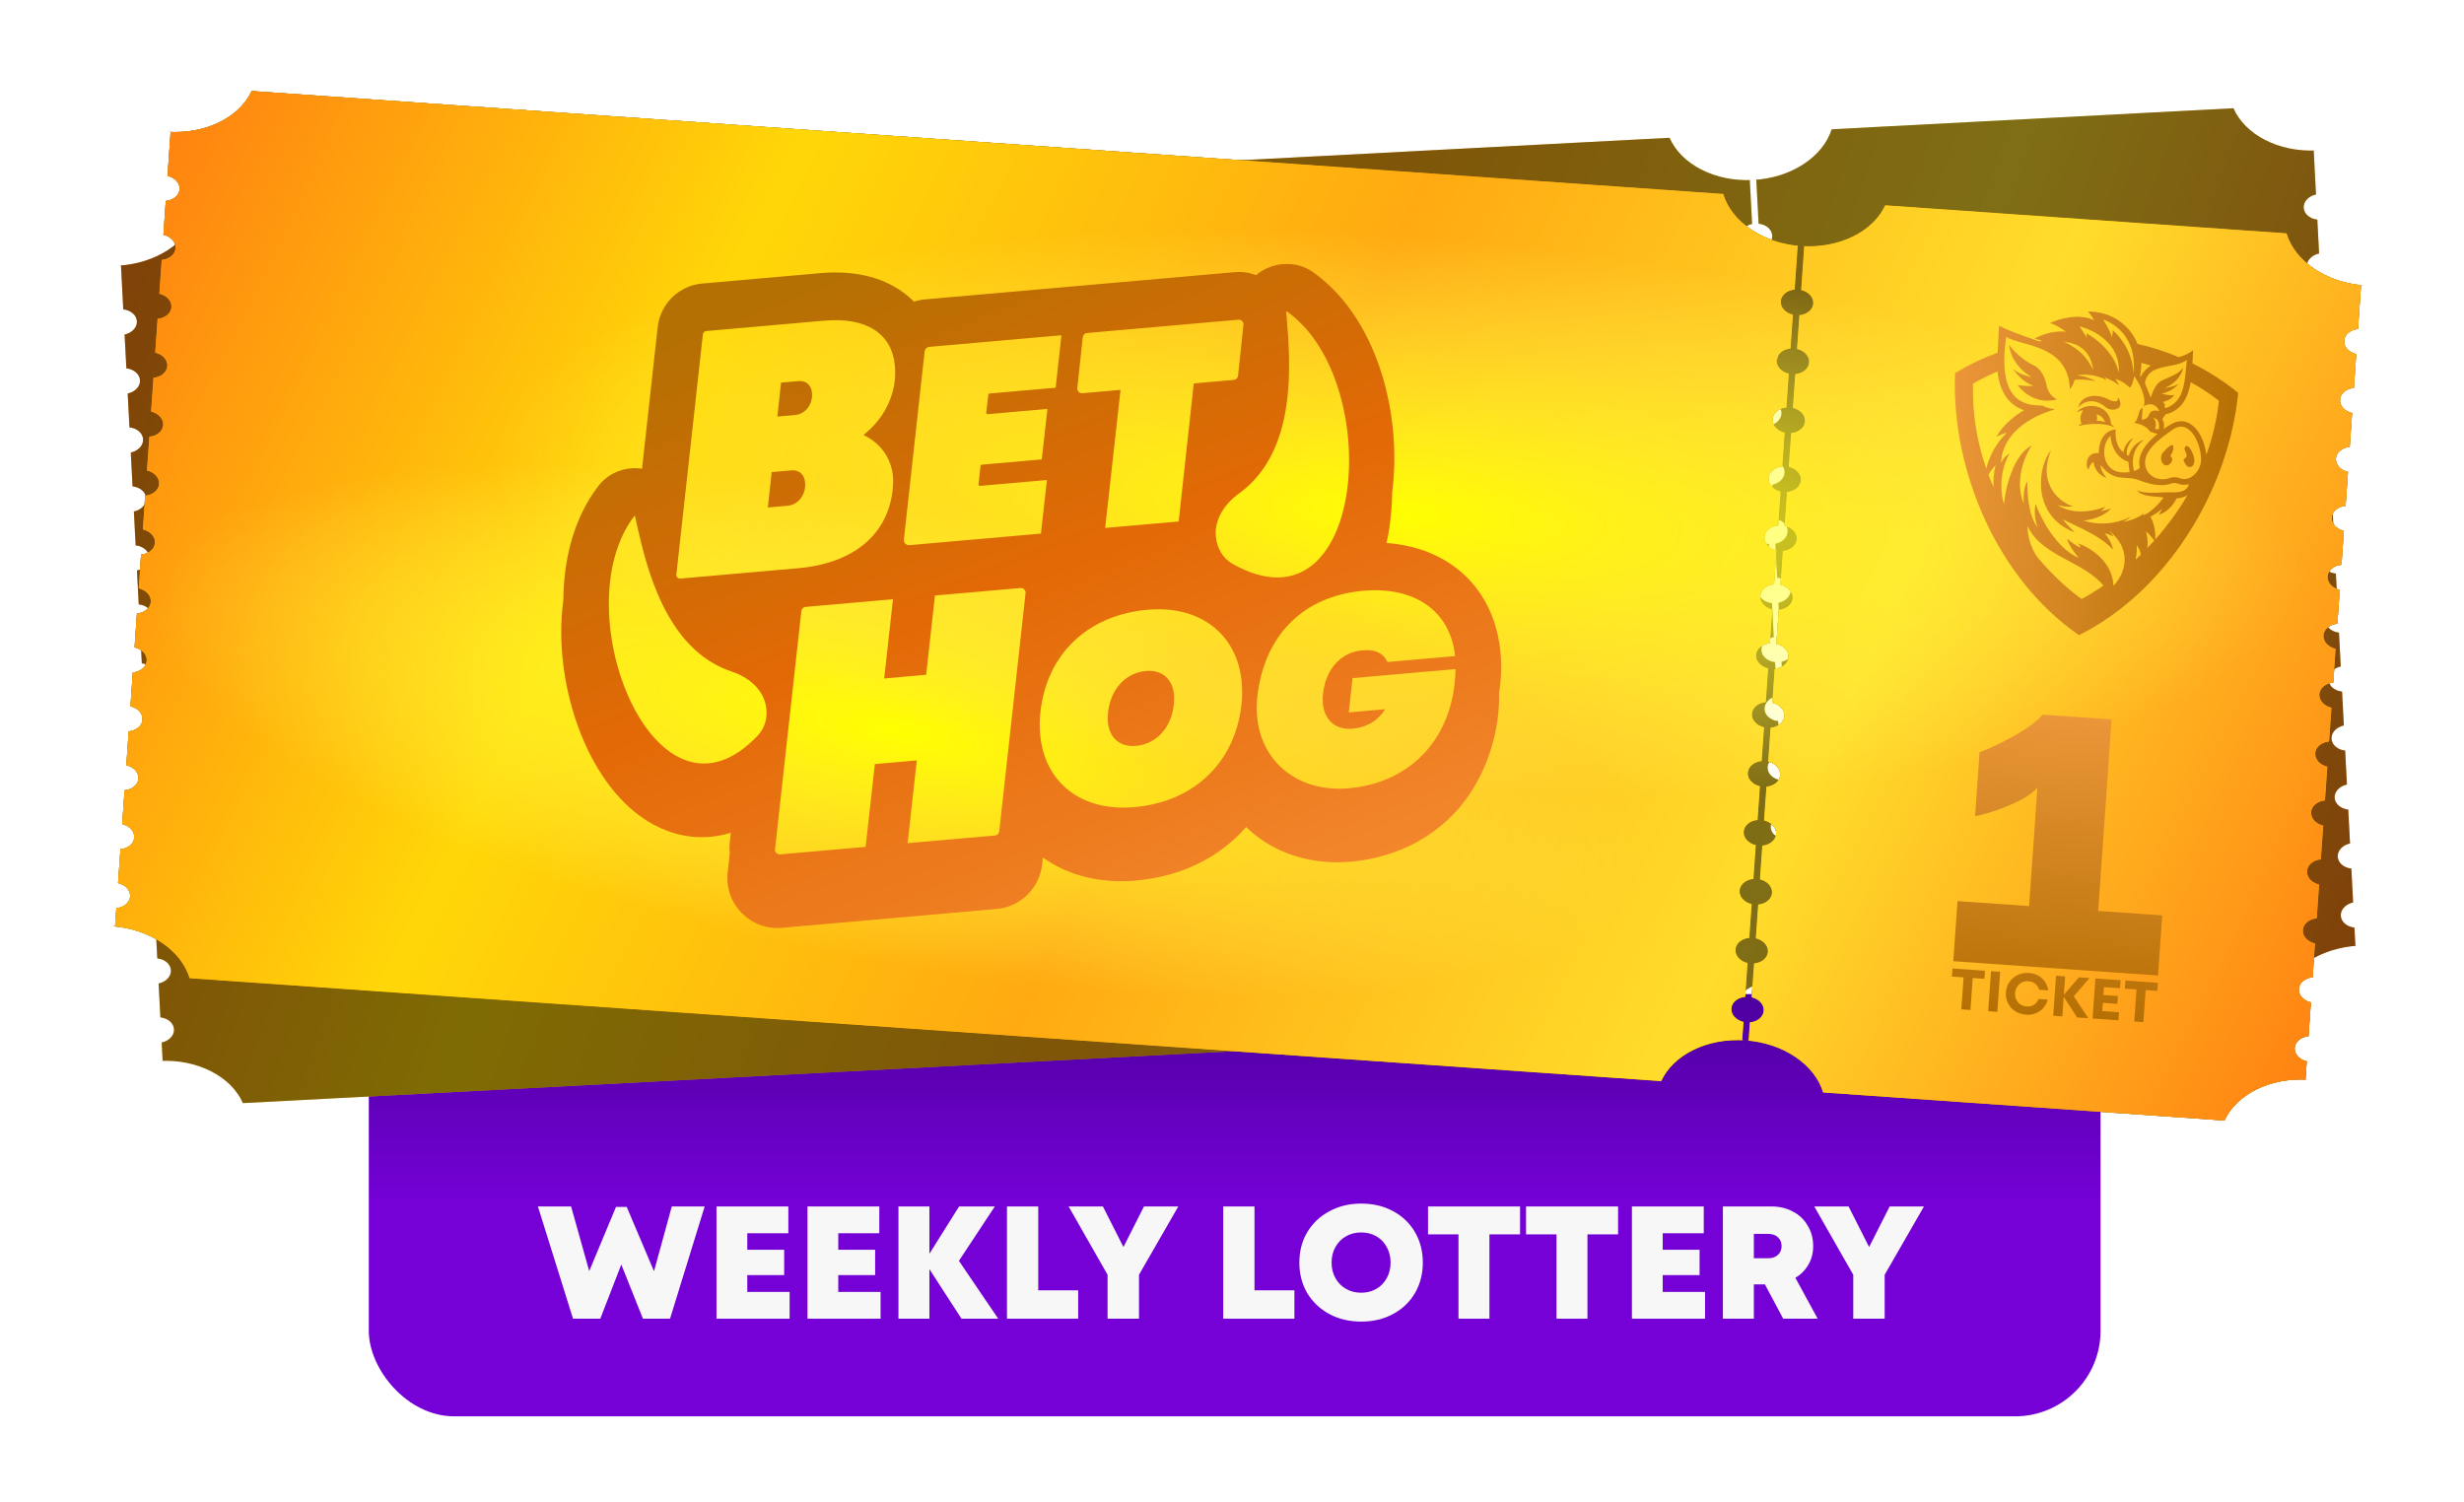 <svg width="461" height="281" viewBox="0 0 461 281" fill="none" xmlns="http://www.w3.org/2000/svg">
<g clip-path="url(#clip0_6263_3863)">
<rect x="69" y="186" width="324" height="79" rx="16" fill="url(#paint0_linear_6263_3863)"/>
<path d="M352.611 238.511V246.731H346.731V238.511L339.441 225.731H345.861L349.701 233.321L353.541 225.731H359.961L352.611 238.511Z" fill="#F7F7F8"/>
<path d="M330.205 240.311H328.135V246.731H322.345V225.731H331.435C332.935 225.731 334.275 226.051 335.455 226.691C336.635 227.311 337.555 228.191 338.215 229.331C338.895 230.451 339.235 231.731 339.235 233.171C339.235 234.451 338.935 235.601 338.335 236.621C337.755 237.641 336.945 238.461 335.905 239.081L340.075 246.731H333.625L330.205 240.311ZM328.135 235.421H330.775C331.575 235.421 332.195 235.211 332.635 234.791C333.095 234.371 333.325 233.821 333.325 233.141C333.325 232.461 333.095 231.911 332.635 231.491C332.195 231.071 331.575 230.861 330.775 230.861H328.135V235.421Z" fill="#F7F7F8"/>
<path d="M319.003 241.721V246.731H305.323V225.731H318.763V230.741H311.083V233.831H317.983V238.571H311.083V241.721H319.003Z" fill="#F7F7F8"/>
<path d="M302.734 230.951H297.004V246.731H291.214V230.951H285.514V225.731H302.734V230.951Z" fill="#F7F7F8"/>
<path d="M284.394 230.951H278.664V246.731H272.874V230.951H267.174V225.731H284.394V230.951Z" fill="#F7F7F8"/>
<path d="M254.68 247.271C252.46 247.271 250.47 246.801 248.71 245.861C246.95 244.901 245.57 243.591 244.57 241.931C243.59 240.251 243.1 238.351 243.1 236.231C243.1 234.111 243.59 232.221 244.57 230.561C245.57 228.881 246.95 227.571 248.71 226.631C250.47 225.671 252.46 225.191 254.68 225.191C256.9 225.191 258.88 225.661 260.62 226.601C262.38 227.541 263.75 228.851 264.73 230.531C265.71 232.211 266.2 234.111 266.2 236.231C266.2 238.351 265.71 240.251 264.73 241.931C263.75 243.611 262.38 244.921 260.62 245.861C258.88 246.801 256.9 247.271 254.68 247.271ZM254.68 241.871C255.72 241.871 256.66 241.631 257.5 241.151C258.34 240.671 258.99 240.001 259.45 239.141C259.93 238.281 260.17 237.311 260.17 236.231C260.17 235.151 259.93 234.181 259.45 233.321C258.99 232.461 258.34 231.791 257.5 231.311C256.66 230.831 255.72 230.591 254.68 230.591C253.62 230.591 252.67 230.831 251.83 231.311C250.99 231.791 250.33 232.461 249.85 233.321C249.37 234.181 249.13 235.151 249.13 236.231C249.13 237.311 249.37 238.281 249.85 239.141C250.33 240.001 250.99 240.671 251.83 241.151C252.67 241.631 253.62 241.871 254.68 241.871Z" fill="#F7F7F8"/>
<path d="M242.178 241.421V246.731H228.858V225.731H234.708V241.421H242.178Z" fill="#F7F7F8"/>
<path d="M213.1 238.511V246.731H207.22V238.511L199.93 225.731H206.35L210.19 233.321L214.03 225.731H220.45L213.1 238.511Z" fill="#F7F7F8"/>
<path d="M201.719 241.421V246.731H188.399V225.731H194.249V241.421H201.719Z" fill="#F7F7F8"/>
<path d="M179.887 246.731L173.887 237.461V246.731H168.097V225.731H173.887V234.581L179.437 225.731H186.127L179.407 235.901L186.757 246.731H179.887Z" fill="#F7F7F8"/>
<path d="M164.755 241.721V246.731H151.075V225.731H164.515V230.741H156.835V233.831H163.735V238.571H156.835V241.721H164.755Z" fill="#F7F7F8"/>
<path d="M147.734 241.721V246.731H134.054V225.731H147.494V230.741H139.814V233.831H146.714V238.571H139.814V241.721H147.734Z" fill="#F7F7F8"/>
<path d="M131.84 225.731L125.36 246.731H120.29L116.24 236.591L112.31 246.731H107.21L100.64 225.731H106.85L110.24 237.821L115.25 225.821H117.26L122.36 237.851L125.69 225.731H131.84Z" fill="#F7F7F8"/>
<path fill-rule="evenodd" clip-rule="evenodd" d="M29.825 198.494C37.028 198.117 43.296 201.472 45.447 206.391L321.073 191.946C322.697 186.829 328.58 182.837 335.783 182.46C342.987 182.082 349.255 185.437 351.405 190.357L426.576 186.417C428.2 181.3 434.083 177.308 441.286 176.931L440.68 176.962L440.501 173.555C439.105 173.405 438.012 172.491 437.951 171.33C437.89 170.169 438.882 169.146 440.255 168.851L439.923 162.516C438.526 162.366 437.434 161.452 437.373 160.291C437.312 159.131 438.303 158.107 439.676 157.813L439.344 151.477C437.948 151.327 436.855 150.414 436.794 149.253C436.733 148.092 437.725 147.069 439.098 146.774L438.766 140.438C437.369 140.289 436.277 139.375 436.216 138.214C436.155 137.053 437.146 136.03 438.519 135.735L438.187 129.4C436.791 129.25 435.698 128.336 435.637 127.175C435.576 126.014 436.568 124.991 437.941 124.696L437.608 118.361C436.212 118.211 435.12 117.297 435.059 116.136C434.998 114.975 435.989 113.952 437.362 113.657L437.03 107.322C435.634 107.172 434.541 106.259 434.48 105.098C434.419 103.937 435.411 102.914 436.783 102.619L436.451 96.283C435.055 96.134 433.962 95.22 433.902 94.059C433.841 92.898 434.832 91.875 436.205 91.58L435.873 85.245C434.477 85.095 433.384 84.181 433.323 83.02C433.262 81.859 434.254 80.836 435.626 80.541L435.294 74.206C433.898 74.056 432.805 73.142 432.745 71.981C432.684 70.82 433.675 69.797 435.048 69.502L434.716 63.167C433.32 63.017 432.227 62.103 432.166 60.943C432.105 59.782 433.097 58.758 434.469 58.464L434.137 52.128C432.741 51.978 431.648 51.065 431.588 49.904C431.527 48.743 432.518 47.72 433.891 47.425L433.559 41.09C432.163 40.94 431.07 40.026 431.009 38.865C430.948 37.704 431.94 36.681 433.312 36.386L432.882 28.179L433.489 28.147C426.286 28.525 420.018 25.17 417.867 20.25L342.697 24.19C341.072 29.307 335.189 33.299 327.986 33.676C320.783 34.054 314.515 30.699 312.364 25.779L36.738 40.224C35.114 45.342 29.231 49.333 22.028 49.711L22.634 49.679L23.064 57.886C24.461 58.036 25.553 58.95 25.614 60.111C25.675 61.272 24.684 62.295 23.311 62.59L23.643 68.925C25.039 69.075 26.132 69.989 26.193 71.15C26.254 72.311 25.262 73.334 23.89 73.629L24.222 79.964C25.618 80.114 26.71 81.027 26.771 82.188C26.832 83.349 25.841 84.372 24.468 84.667L24.8 91.003C26.196 91.152 27.289 92.066 27.35 93.227C27.411 94.388 26.419 95.411 25.047 95.706L25.379 102.041C26.775 102.191 27.868 103.105 27.928 104.266C27.989 105.427 26.998 106.45 25.625 106.745L25.957 113.08C27.353 113.23 28.446 114.144 28.507 115.305C28.568 116.466 27.576 117.489 26.204 117.784L26.536 124.119C27.932 124.269 29.025 125.182 29.085 126.343C29.146 127.504 28.155 128.527 26.782 128.822L27.114 135.158C28.51 135.307 29.603 136.221 29.664 137.382C29.725 138.543 28.733 139.566 27.361 139.861L27.693 146.196C29.089 146.346 30.182 147.26 30.242 148.421C30.303 149.582 29.312 150.605 27.939 150.9L28.271 157.235C29.667 157.385 30.76 158.299 30.821 159.46C30.882 160.621 29.89 161.644 28.518 161.939L28.85 168.274C30.246 168.424 31.339 169.338 31.399 170.499C31.46 171.659 30.469 172.683 29.096 172.977L29.428 179.313C30.824 179.463 31.917 180.376 31.978 181.537C32.039 182.698 31.048 183.721 29.675 184.016L30.007 190.352C31.403 190.501 32.496 191.415 32.557 192.576C32.617 193.737 31.626 194.76 30.253 195.055L30.432 198.463L29.825 198.494ZM327.986 33.676L328.593 33.645L329.023 41.852C330.419 42.001 331.512 42.915 331.573 44.076C331.633 45.237 330.642 46.26 329.269 46.555L329.601 52.89C330.997 53.04 332.09 53.954 332.151 55.115C332.212 56.276 331.221 57.299 329.848 57.594L330.18 63.929C331.576 64.079 332.669 64.993 332.73 66.154C332.79 67.315 331.799 68.338 330.426 68.633L330.758 74.968C332.154 75.118 333.247 76.032 333.308 77.192C333.369 78.353 332.378 79.376 331.005 79.671L331.337 86.007C332.733 86.156 333.826 87.07 333.887 88.231C333.948 89.392 332.956 90.415 331.583 90.71L331.915 97.046C333.312 97.195 334.404 98.109 334.465 99.27C334.526 100.431 333.535 101.454 332.162 101.749L332.494 108.084C333.89 108.234 334.983 109.148 335.044 110.309C335.105 111.47 334.113 112.493 332.74 112.788L333.072 119.123C334.469 119.273 335.561 120.187 335.622 121.348C335.683 122.509 334.692 123.532 333.319 123.827L333.651 130.162C335.047 130.312 336.14 131.225 336.201 132.386C336.262 133.547 335.27 134.57 333.897 134.865L334.229 141.201C335.626 141.35 336.718 142.264 336.779 143.425C336.84 144.586 335.849 145.609 334.476 145.904L334.808 152.239C336.204 152.389 337.297 153.303 337.358 154.464C337.419 155.625 336.427 156.648 335.054 156.943L335.386 163.278C336.783 163.428 337.875 164.342 337.936 165.503C337.997 166.664 337.006 167.687 335.633 167.982L335.965 174.317C337.361 174.467 338.454 175.381 338.515 176.542C338.576 177.702 337.584 178.726 336.211 179.02L336.39 182.428L335.783 182.46L335.177 182.492L334.998 179.084C333.602 178.934 332.509 178.02 332.448 176.859C332.388 175.698 333.379 174.675 334.752 174.381L334.42 168.045C333.024 167.895 331.931 166.982 331.87 165.821C331.809 164.66 332.8 163.637 334.173 163.342L333.841 157.006C332.445 156.857 331.352 155.943 331.291 154.782C331.231 153.621 332.222 152.598 333.595 152.303L333.263 145.968C331.867 145.818 330.774 144.904 330.713 143.743C330.652 142.582 331.643 141.559 333.016 141.264L332.684 134.929C331.288 134.779 330.195 133.865 330.134 132.704C330.073 131.543 331.065 130.52 332.438 130.225L332.106 123.89C330.709 123.74 329.617 122.827 329.556 121.666C329.495 120.505 330.486 119.482 331.859 119.187L331.527 112.851C330.131 112.702 329.038 111.788 328.977 110.627C328.916 109.466 329.908 108.443 331.281 108.148L330.949 101.813C329.552 101.663 328.46 100.749 328.399 99.588C328.338 98.427 329.329 97.404 330.702 97.109L330.37 90.774C328.974 90.624 327.881 89.71 327.82 88.549C327.759 87.388 328.751 86.365 330.124 86.07L329.792 79.735C328.395 79.585 327.303 78.671 327.242 77.51C327.181 76.35 328.172 75.326 329.545 75.032L329.213 68.696C327.817 68.546 326.724 67.633 326.663 66.472C326.602 65.311 327.594 64.288 328.967 63.993L328.635 57.657C327.238 57.508 326.146 56.594 326.085 55.433C326.024 54.272 327.015 53.249 328.388 52.954L328.056 46.619C326.66 46.469 325.567 45.555 325.506 44.394C325.445 43.233 326.437 42.21 327.809 41.915L327.379 33.708L327.986 33.676Z" fill="url(#paint1_linear_6263_3863)"/>
<path fill-rule="evenodd" clip-rule="evenodd" d="M29.825 198.494C37.028 198.117 43.296 201.472 45.447 206.391L321.073 191.946C322.697 186.829 328.58 182.837 335.783 182.46C342.987 182.082 349.255 185.437 351.405 190.357L426.576 186.417C428.2 181.3 434.083 177.308 441.286 176.931L440.68 176.962L440.501 173.555C439.105 173.405 438.012 172.491 437.951 171.33C437.89 170.169 438.882 169.146 440.255 168.851L439.923 162.516C438.526 162.366 437.434 161.452 437.373 160.291C437.312 159.131 438.303 158.107 439.676 157.813L439.344 151.477C437.948 151.327 436.855 150.414 436.794 149.253C436.733 148.092 437.725 147.069 439.098 146.774L438.766 140.438C437.369 140.289 436.277 139.375 436.216 138.214C436.155 137.053 437.146 136.03 438.519 135.735L438.187 129.4C436.791 129.25 435.698 128.336 435.637 127.175C435.576 126.014 436.568 124.991 437.941 124.696L437.608 118.361C436.212 118.211 435.12 117.297 435.059 116.136C434.998 114.975 435.989 113.952 437.362 113.657L437.03 107.322C435.634 107.172 434.541 106.259 434.48 105.098C434.419 103.937 435.411 102.914 436.783 102.619L436.451 96.283C435.055 96.134 433.962 95.22 433.902 94.059C433.841 92.898 434.832 91.875 436.205 91.58L435.873 85.245C434.477 85.095 433.384 84.181 433.323 83.02C433.262 81.859 434.254 80.836 435.626 80.541L435.294 74.206C433.898 74.056 432.805 73.142 432.745 71.981C432.684 70.82 433.675 69.797 435.048 69.502L434.716 63.167C433.32 63.017 432.227 62.103 432.166 60.943C432.105 59.782 433.097 58.758 434.469 58.464L434.137 52.128C432.741 51.978 431.648 51.065 431.588 49.904C431.527 48.743 432.518 47.72 433.891 47.425L433.559 41.09C432.163 40.94 431.07 40.026 431.009 38.865C430.948 37.704 431.94 36.681 433.312 36.386L432.882 28.179L433.489 28.147C426.286 28.525 420.018 25.17 417.867 20.25L342.697 24.19C341.072 29.307 335.189 33.299 327.986 33.676C320.783 34.054 314.515 30.699 312.364 25.779L36.738 40.224C35.114 45.342 29.231 49.333 22.028 49.711L22.634 49.679L23.064 57.886C24.461 58.036 25.553 58.95 25.614 60.111C25.675 61.272 24.684 62.295 23.311 62.59L23.643 68.925C25.039 69.075 26.132 69.989 26.193 71.15C26.254 72.311 25.262 73.334 23.89 73.629L24.222 79.964C25.618 80.114 26.71 81.027 26.771 82.188C26.832 83.349 25.841 84.372 24.468 84.667L24.8 91.003C26.196 91.152 27.289 92.066 27.35 93.227C27.411 94.388 26.419 95.411 25.047 95.706L25.379 102.041C26.775 102.191 27.868 103.105 27.928 104.266C27.989 105.427 26.998 106.45 25.625 106.745L25.957 113.08C27.353 113.23 28.446 114.144 28.507 115.305C28.568 116.466 27.576 117.489 26.204 117.784L26.536 124.119C27.932 124.269 29.025 125.182 29.085 126.343C29.146 127.504 28.155 128.527 26.782 128.822L27.114 135.158C28.51 135.307 29.603 136.221 29.664 137.382C29.725 138.543 28.733 139.566 27.361 139.861L27.693 146.196C29.089 146.346 30.182 147.26 30.242 148.421C30.303 149.582 29.312 150.605 27.939 150.9L28.271 157.235C29.667 157.385 30.76 158.299 30.821 159.46C30.882 160.621 29.89 161.644 28.518 161.939L28.85 168.274C30.246 168.424 31.339 169.338 31.399 170.499C31.46 171.659 30.469 172.683 29.096 172.977L29.428 179.313C30.824 179.463 31.917 180.376 31.978 181.537C32.039 182.698 31.048 183.721 29.675 184.016L30.007 190.352C31.403 190.501 32.496 191.415 32.557 192.576C32.617 193.737 31.626 194.76 30.253 195.055L30.432 198.463L29.825 198.494ZM327.986 33.676L328.593 33.645L329.023 41.852C330.419 42.001 331.512 42.915 331.573 44.076C331.633 45.237 330.642 46.26 329.269 46.555L329.601 52.89C330.997 53.04 332.09 53.954 332.151 55.115C332.212 56.276 331.221 57.299 329.848 57.594L330.18 63.929C331.576 64.079 332.669 64.993 332.73 66.154C332.79 67.315 331.799 68.338 330.426 68.633L330.758 74.968C332.154 75.118 333.247 76.032 333.308 77.192C333.369 78.353 332.378 79.376 331.005 79.671L331.337 86.007C332.733 86.156 333.826 87.07 333.887 88.231C333.948 89.392 332.956 90.415 331.583 90.71L331.915 97.046C333.312 97.195 334.404 98.109 334.465 99.27C334.526 100.431 333.535 101.454 332.162 101.749L332.494 108.084C333.89 108.234 334.983 109.148 335.044 110.309C335.105 111.47 334.113 112.493 332.74 112.788L333.072 119.123C334.469 119.273 335.561 120.187 335.622 121.348C335.683 122.509 334.692 123.532 333.319 123.827L333.651 130.162C335.047 130.312 336.14 131.225 336.201 132.386C336.262 133.547 335.27 134.57 333.897 134.865L334.229 141.201C335.626 141.35 336.718 142.264 336.779 143.425C336.84 144.586 335.849 145.609 334.476 145.904L334.808 152.239C336.204 152.389 337.297 153.303 337.358 154.464C337.419 155.625 336.427 156.648 335.054 156.943L335.386 163.278C336.783 163.428 337.875 164.342 337.936 165.503C337.997 166.664 337.006 167.687 335.633 167.982L335.965 174.317C337.361 174.467 338.454 175.381 338.515 176.542C338.576 177.702 337.584 178.726 336.211 179.02L336.39 182.428L335.783 182.46L335.177 182.492L334.998 179.084C333.602 178.934 332.509 178.02 332.448 176.859C332.388 175.698 333.379 174.675 334.752 174.381L334.42 168.045C333.024 167.895 331.931 166.982 331.87 165.821C331.809 164.66 332.8 163.637 334.173 163.342L333.841 157.006C332.445 156.857 331.352 155.943 331.291 154.782C331.231 153.621 332.222 152.598 333.595 152.303L333.263 145.968C331.867 145.818 330.774 144.904 330.713 143.743C330.652 142.582 331.643 141.559 333.016 141.264L332.684 134.929C331.288 134.779 330.195 133.865 330.134 132.704C330.073 131.543 331.065 130.52 332.438 130.225L332.106 123.89C330.709 123.74 329.617 122.827 329.556 121.666C329.495 120.505 330.486 119.482 331.859 119.187L331.527 112.851C330.131 112.702 329.038 111.788 328.977 110.627C328.916 109.466 329.908 108.443 331.281 108.148L330.949 101.813C329.552 101.663 328.46 100.749 328.399 99.588C328.338 98.427 329.329 97.404 330.702 97.109L330.37 90.774C328.974 90.624 327.881 89.71 327.82 88.549C327.759 87.388 328.751 86.365 330.124 86.07L329.792 79.735C328.395 79.585 327.303 78.671 327.242 77.51C327.181 76.35 328.172 75.326 329.545 75.032L329.213 68.696C327.817 68.546 326.724 67.633 326.663 66.472C326.602 65.311 327.594 64.288 328.967 63.993L328.635 57.657C327.238 57.508 326.146 56.594 326.085 55.433C326.024 54.272 327.015 53.249 328.388 52.954L328.056 46.619C326.66 46.469 325.567 45.555 325.506 44.394C325.445 43.233 326.437 42.21 327.809 41.915L327.379 33.708L327.986 33.676Z" fill="black" fill-opacity="0.5"/>
<g filter="url(#filter0_f_6263_3863)">
<path fill-rule="evenodd" clip-rule="evenodd" d="M20.925 173.282C28.12 173.785 33.933 177.878 35.468 183.023L310.8 202.277C313.036 197.395 319.361 194.15 326.557 194.653C333.752 195.157 339.565 199.25 341.099 204.395L416.19 209.646C418.426 204.765 424.751 201.52 431.947 202.023L431.341 201.981L431.579 198.577C430.211 198.258 429.238 197.218 429.319 196.058C429.4 194.898 430.509 194.004 431.908 193.878L432.35 187.55C430.983 187.231 430.009 186.191 430.09 185.031C430.171 183.871 431.28 182.977 432.679 182.851L433.121 176.523C431.754 176.204 430.78 175.164 430.861 174.004C430.943 172.844 432.051 171.95 433.45 171.824L433.892 165.496C432.525 165.177 431.551 164.137 431.633 162.977C431.714 161.817 432.822 160.923 434.221 160.797L434.663 154.469C433.296 154.15 432.323 153.11 432.404 151.95C432.485 150.79 433.593 149.896 434.992 149.77L435.434 143.442C434.067 143.123 433.094 142.083 433.175 140.923C433.256 139.763 434.364 138.869 435.763 138.743L436.205 132.415C434.838 132.096 433.865 131.056 433.946 129.896C434.027 128.736 435.135 127.842 436.534 127.716L436.977 121.388C435.609 121.069 434.636 120.029 434.717 118.869C434.798 117.709 435.907 116.815 437.305 116.689L437.748 110.361C436.38 110.042 435.407 109.002 435.488 107.842C435.569 106.682 436.678 105.788 438.076 105.662L438.519 99.334C437.151 99.015 436.178 97.975 436.259 96.815C436.34 95.655 437.449 94.761 438.847 94.635L439.29 88.307C437.922 87.988 436.949 86.948 437.03 85.788C437.111 84.628 438.22 83.734 439.618 83.608L440.061 77.28C438.693 76.961 437.72 75.921 437.801 74.761C437.882 73.601 438.991 72.707 440.389 72.581L440.832 66.253C439.464 65.934 438.491 64.894 438.572 63.734C438.653 62.574 439.762 61.68 441.161 61.554L441.734 53.356L442.34 53.398C435.144 52.895 429.332 48.801 427.797 43.656L352.706 38.406C350.471 43.287 344.145 46.532 336.949 46.029C329.754 45.526 323.942 41.432 322.407 36.287L47.075 17.034C44.839 21.915 38.513 25.16 31.318 24.657L31.924 24.699L31.35 32.898C32.718 33.216 33.691 34.257 33.61 35.416C33.529 36.576 32.42 37.471 31.022 37.596L30.579 43.925C31.947 44.243 32.92 45.284 32.839 46.443C32.758 47.603 31.649 48.498 30.251 48.623L29.808 54.952C31.176 55.27 32.149 56.31 32.068 57.47C31.987 58.63 30.878 59.525 29.48 59.65L29.037 65.979C30.405 66.297 31.378 67.338 31.297 68.497C31.216 69.657 30.107 70.552 28.709 70.677L28.266 77.005C29.634 77.324 30.607 78.365 30.526 79.524C30.445 80.684 29.336 81.579 27.938 81.704L27.495 88.032C28.863 88.351 29.836 89.391 29.755 90.551C29.674 91.711 28.565 92.606 27.166 92.731L26.724 99.059C28.091 99.378 29.065 100.419 28.984 101.578C28.902 102.738 27.794 103.633 26.395 103.758L25.953 110.087C27.32 110.405 28.294 111.446 28.212 112.605C28.131 113.765 27.023 114.66 25.624 114.785L25.182 121.114C26.549 121.432 27.523 122.473 27.441 123.632C27.36 124.792 26.252 125.687 24.853 125.812L24.411 132.141C25.778 132.459 26.751 133.5 26.67 134.659C26.589 135.819 25.481 136.714 24.082 136.839L23.64 143.168C25.007 143.486 25.98 144.527 25.899 145.686C25.818 146.846 24.71 147.741 23.311 147.866L22.869 154.195C24.236 154.513 25.209 155.554 25.128 156.713C25.047 157.873 23.939 158.768 22.54 158.893L22.097 165.222C23.465 165.54 24.438 166.581 24.357 167.74C24.276 168.9 23.167 169.795 21.769 169.92L21.531 173.324L20.925 173.282ZM336.949 46.029L337.555 46.071L336.982 54.269C338.35 54.588 339.323 55.628 339.242 56.788C339.161 57.948 338.052 58.843 336.654 58.968L336.211 65.296C337.579 65.615 338.552 66.655 338.471 67.815C338.39 68.975 337.281 69.87 335.883 69.995L335.44 76.323C336.808 76.642 337.781 77.682 337.7 78.842C337.619 80.002 336.51 80.897 335.111 81.022L334.669 87.35C336.036 87.669 337.01 88.709 336.929 89.869C336.848 91.029 335.739 91.924 334.34 92.049L333.898 98.377C335.265 98.696 336.239 99.736 336.158 100.896C336.076 102.056 334.968 102.95 333.569 103.076L333.127 109.404C334.494 109.723 335.468 110.763 335.386 111.923C335.305 113.083 334.197 113.977 332.798 114.103L332.356 120.431C333.723 120.75 334.696 121.79 334.615 122.95C334.534 124.11 333.426 125.004 332.027 125.13L331.585 131.458C332.952 131.777 333.925 132.817 333.844 133.977C333.763 135.137 332.655 136.031 331.256 136.157L330.814 142.485C332.181 142.804 333.154 143.844 333.073 145.004C332.992 146.164 331.884 147.058 330.485 147.184L330.042 153.512C331.41 153.831 332.383 154.871 332.302 156.031C332.221 157.191 331.112 158.085 329.714 158.211L329.271 164.539C330.639 164.858 331.612 165.898 331.531 167.058C331.45 168.218 330.341 169.112 328.943 169.238L328.5 175.566C329.868 175.885 330.841 176.925 330.76 178.085C330.679 179.245 329.57 180.139 328.172 180.265L327.729 186.593C329.097 186.912 330.07 187.952 329.989 189.112C329.908 190.272 328.799 191.166 327.401 191.292L327.163 194.696L326.557 194.653L325.951 194.611L326.189 191.207C324.821 190.888 323.848 189.848 323.929 188.688C324.01 187.529 325.119 186.634 326.517 186.509L326.96 180.18C325.592 179.861 324.619 178.821 324.7 177.661C324.781 176.502 325.89 175.607 327.288 175.482L327.731 169.153C326.363 168.834 325.39 167.794 325.471 166.634C325.552 165.475 326.661 164.58 328.059 164.455L328.502 158.126C327.134 157.807 326.161 156.767 326.242 155.607C326.323 154.448 327.432 153.553 328.83 153.428L329.273 147.099C327.906 146.78 326.932 145.74 327.013 144.58C327.094 143.421 328.203 142.526 329.602 142.401L330.044 136.072C328.677 135.753 327.703 134.713 327.784 133.553C327.865 132.394 328.974 131.499 330.373 131.374L330.815 125.045C329.448 124.726 328.474 123.686 328.555 122.526C328.637 121.367 329.745 120.472 331.144 120.347L331.586 114.018C330.219 113.699 329.245 112.659 329.327 111.499C329.408 110.34 330.516 109.445 331.915 109.32L332.357 102.991C330.99 102.672 330.017 101.632 330.098 100.472C330.179 99.313 331.287 98.418 332.686 98.293L333.128 91.964C331.761 91.645 330.788 90.605 330.869 89.445C330.95 88.286 332.058 87.391 333.457 87.266L333.899 80.937C332.532 80.618 331.559 79.578 331.64 78.418C331.721 77.259 332.83 76.364 334.228 76.239L334.671 69.91C333.303 69.591 332.33 68.551 332.411 67.391C332.492 66.232 333.601 65.337 334.999 65.212L335.442 58.883C334.074 58.564 333.101 57.524 333.182 56.364C333.263 55.205 334.372 54.31 335.77 54.185L336.343 45.986L336.949 46.029Z" fill="black"/>
</g>
<g filter="url(#filter1_f_6263_3863)">
<path fill-rule="evenodd" clip-rule="evenodd" d="M20.925 173.282C28.12 173.785 33.933 177.878 35.468 183.023L310.8 202.277C313.036 197.395 319.361 194.15 326.557 194.653C333.752 195.157 339.565 199.25 341.099 204.395L416.19 209.646C418.426 204.765 424.751 201.52 431.947 202.023L431.341 201.981L431.579 198.577C430.211 198.258 429.238 197.218 429.319 196.058C429.4 194.898 430.509 194.004 431.908 193.878L432.35 187.55C430.983 187.231 430.009 186.191 430.09 185.031C430.171 183.871 431.28 182.977 432.679 182.851L433.121 176.523C431.754 176.204 430.78 175.164 430.861 174.004C430.943 172.844 432.051 171.95 433.45 171.824L433.892 165.496C432.525 165.177 431.551 164.137 431.633 162.977C431.714 161.817 432.822 160.923 434.221 160.797L434.663 154.469C433.296 154.15 432.323 153.11 432.404 151.95C432.485 150.79 433.593 149.896 434.992 149.77L435.434 143.442C434.067 143.123 433.094 142.083 433.175 140.923C433.256 139.763 434.364 138.869 435.763 138.743L436.205 132.415C434.838 132.096 433.865 131.056 433.946 129.896C434.027 128.736 435.135 127.842 436.534 127.716L436.977 121.388C435.609 121.069 434.636 120.029 434.717 118.869C434.798 117.709 435.907 116.815 437.305 116.689L437.748 110.361C436.38 110.042 435.407 109.002 435.488 107.842C435.569 106.682 436.678 105.788 438.076 105.662L438.519 99.334C437.151 99.015 436.178 97.975 436.259 96.815C436.34 95.655 437.449 94.761 438.847 94.635L439.29 88.307C437.922 87.988 436.949 86.948 437.03 85.788C437.111 84.628 438.22 83.734 439.618 83.608L440.061 77.28C438.693 76.961 437.72 75.921 437.801 74.761C437.882 73.601 438.991 72.707 440.389 72.581L440.832 66.253C439.464 65.934 438.491 64.894 438.572 63.734C438.653 62.574 439.762 61.68 441.161 61.554L441.734 53.356L442.34 53.398C435.144 52.895 429.332 48.801 427.797 43.656L352.706 38.406C350.471 43.287 344.145 46.532 336.949 46.029C329.754 45.526 323.942 41.432 322.407 36.287L47.075 17.034C44.839 21.915 38.513 25.16 31.318 24.657L31.924 24.699L31.35 32.898C32.718 33.216 33.691 34.257 33.61 35.416C33.529 36.576 32.42 37.471 31.022 37.596L30.579 43.925C31.947 44.243 32.92 45.284 32.839 46.443C32.758 47.603 31.649 48.498 30.251 48.623L29.808 54.952C31.176 55.27 32.149 56.31 32.068 57.47C31.987 58.63 30.878 59.525 29.48 59.65L29.037 65.979C30.405 66.297 31.378 67.338 31.297 68.497C31.216 69.657 30.107 70.552 28.709 70.677L28.266 77.005C29.634 77.324 30.607 78.365 30.526 79.524C30.445 80.684 29.336 81.579 27.938 81.704L27.495 88.032C28.863 88.351 29.836 89.391 29.755 90.551C29.674 91.711 28.565 92.606 27.166 92.731L26.724 99.059C28.091 99.378 29.065 100.419 28.984 101.578C28.902 102.738 27.794 103.633 26.395 103.758L25.953 110.087C27.32 110.405 28.294 111.446 28.212 112.605C28.131 113.765 27.023 114.66 25.624 114.785L25.182 121.114C26.549 121.432 27.523 122.473 27.441 123.632C27.36 124.792 26.252 125.687 24.853 125.812L24.411 132.141C25.778 132.459 26.751 133.5 26.67 134.659C26.589 135.819 25.481 136.714 24.082 136.839L23.64 143.168C25.007 143.486 25.98 144.527 25.899 145.686C25.818 146.846 24.71 147.741 23.311 147.866L22.869 154.195C24.236 154.513 25.209 155.554 25.128 156.713C25.047 157.873 23.939 158.768 22.54 158.893L22.097 165.222C23.465 165.54 24.438 166.581 24.357 167.74C24.276 168.9 23.167 169.795 21.769 169.92L21.531 173.324L20.925 173.282ZM336.949 46.029L337.555 46.071L336.982 54.269C338.35 54.588 339.323 55.628 339.242 56.788C339.161 57.948 338.052 58.843 336.654 58.968L336.211 65.296C337.579 65.615 338.552 66.655 338.471 67.815C338.39 68.975 337.281 69.87 335.883 69.995L335.44 76.323C336.808 76.642 337.781 77.682 337.7 78.842C337.619 80.002 336.51 80.897 335.111 81.022L334.669 87.35C336.036 87.669 337.01 88.709 336.929 89.869C336.848 91.029 335.739 91.924 334.34 92.049L333.898 98.377C335.265 98.696 336.239 99.736 336.158 100.896C336.076 102.056 334.968 102.95 333.569 103.076L333.127 109.404C334.494 109.723 335.468 110.763 335.386 111.923C335.305 113.083 334.197 113.977 332.798 114.103L332.356 120.431C333.723 120.75 334.696 121.79 334.615 122.95C334.534 124.11 333.426 125.004 332.027 125.13L331.585 131.458C332.952 131.777 333.925 132.817 333.844 133.977C333.763 135.137 332.655 136.031 331.256 136.157L330.814 142.485C332.181 142.804 333.154 143.844 333.073 145.004C332.992 146.164 331.884 147.058 330.485 147.184L330.042 153.512C331.41 153.831 332.383 154.871 332.302 156.031C332.221 157.191 331.112 158.085 329.714 158.211L329.271 164.539C330.639 164.858 331.612 165.898 331.531 167.058C331.45 168.218 330.341 169.112 328.943 169.238L328.5 175.566C329.868 175.885 330.841 176.925 330.76 178.085C330.679 179.245 329.57 180.139 328.172 180.265L327.729 186.593C329.097 186.912 330.07 187.952 329.989 189.112C329.908 190.272 328.799 191.166 327.401 191.292L327.163 194.696L326.557 194.653L325.951 194.611L326.189 191.207C324.821 190.888 323.848 189.848 323.929 188.688C324.01 187.529 325.119 186.634 326.517 186.509L326.96 180.18C325.592 179.861 324.619 178.821 324.7 177.661C324.781 176.502 325.89 175.607 327.288 175.482L327.731 169.153C326.363 168.834 325.39 167.794 325.471 166.634C325.552 165.475 326.661 164.58 328.059 164.455L328.502 158.126C327.134 157.807 326.161 156.767 326.242 155.607C326.323 154.448 327.432 153.553 328.83 153.428L329.273 147.099C327.906 146.78 326.932 145.74 327.013 144.58C327.094 143.421 328.203 142.526 329.602 142.401L330.044 136.072C328.677 135.753 327.703 134.713 327.784 133.553C327.865 132.394 328.974 131.499 330.373 131.374L330.815 125.045C329.448 124.726 328.474 123.686 328.555 122.526C328.637 121.367 329.745 120.472 331.144 120.347L331.586 114.018C330.219 113.699 329.245 112.659 329.327 111.499C329.408 110.34 330.516 109.445 331.915 109.32L332.357 102.991C330.99 102.672 330.017 101.632 330.098 100.472C330.179 99.313 331.287 98.418 332.686 98.293L333.128 91.964C331.761 91.645 330.788 90.605 330.869 89.445C330.95 88.286 332.058 87.391 333.457 87.266L333.899 80.937C332.532 80.618 331.559 79.578 331.64 78.418C331.721 77.259 332.83 76.364 334.228 76.239L334.671 69.91C333.303 69.591 332.33 68.551 332.411 67.391C332.492 66.232 333.601 65.337 334.999 65.212L335.442 58.883C334.074 58.564 333.101 57.524 333.182 56.364C333.263 55.205 334.372 54.31 335.77 54.185L336.343 45.986L336.949 46.029Z" fill="#FFB300"/>
</g>
<g filter="url(#filter2_i_6263_3863)">
<path fill-rule="evenodd" clip-rule="evenodd" d="M20.925 173.282C28.12 173.785 33.933 177.878 35.468 183.023L310.8 202.277C313.036 197.395 319.361 194.15 326.557 194.653C333.752 195.157 339.565 199.25 341.099 204.395L416.19 209.646C418.426 204.765 424.751 201.52 431.947 202.023L431.341 201.981L431.579 198.577C430.211 198.258 429.238 197.218 429.319 196.058C429.4 194.898 430.509 194.004 431.908 193.878L432.35 187.55C430.983 187.231 430.009 186.191 430.09 185.031C430.171 183.871 431.28 182.977 432.679 182.851L433.121 176.523C431.754 176.204 430.78 175.164 430.861 174.004C430.943 172.844 432.051 171.95 433.45 171.824L433.892 165.496C432.525 165.177 431.551 164.137 431.633 162.977C431.714 161.817 432.822 160.923 434.221 160.797L434.663 154.469C433.296 154.15 432.323 153.11 432.404 151.95C432.485 150.79 433.593 149.896 434.992 149.77L435.434 143.442C434.067 143.123 433.094 142.083 433.175 140.923C433.256 139.763 434.364 138.869 435.763 138.743L436.205 132.415C434.838 132.096 433.865 131.056 433.946 129.896C434.027 128.736 435.135 127.842 436.534 127.716L436.977 121.388C435.609 121.069 434.636 120.029 434.717 118.869C434.798 117.709 435.907 116.815 437.305 116.689L437.748 110.361C436.38 110.042 435.407 109.002 435.488 107.842C435.569 106.682 436.678 105.788 438.076 105.662L438.519 99.334C437.151 99.015 436.178 97.975 436.259 96.815C436.34 95.655 437.449 94.761 438.847 94.635L439.29 88.307C437.922 87.988 436.949 86.948 437.03 85.788C437.111 84.628 438.22 83.734 439.618 83.608L440.061 77.28C438.693 76.961 437.72 75.921 437.801 74.761C437.882 73.601 438.991 72.707 440.389 72.581L440.832 66.253C439.464 65.934 438.491 64.894 438.572 63.734C438.653 62.574 439.762 61.68 441.161 61.554L441.734 53.356L442.34 53.398C435.144 52.895 429.332 48.801 427.797 43.656L352.706 38.406C350.471 43.287 344.145 46.532 336.949 46.029C329.754 45.526 323.942 41.432 322.407 36.287L47.075 17.034C44.839 21.915 38.513 25.16 31.318 24.657L31.924 24.699L31.35 32.898C32.718 33.216 33.691 34.257 33.61 35.416C33.529 36.576 32.42 37.471 31.022 37.596L30.579 43.925C31.947 44.243 32.92 45.284 32.839 46.443C32.758 47.603 31.649 48.498 30.251 48.623L29.808 54.952C31.176 55.27 32.149 56.31 32.068 57.47C31.987 58.63 30.878 59.525 29.48 59.65L29.037 65.979C30.405 66.297 31.378 67.338 31.297 68.497C31.216 69.657 30.107 70.552 28.709 70.677L28.266 77.005C29.634 77.324 30.607 78.365 30.526 79.524C30.445 80.684 29.336 81.579 27.938 81.704L27.495 88.032C28.863 88.351 29.836 89.391 29.755 90.551C29.674 91.711 28.565 92.606 27.166 92.731L26.724 99.059C28.091 99.378 29.065 100.419 28.984 101.578C28.902 102.738 27.794 103.633 26.395 103.758L25.953 110.087C27.32 110.405 28.294 111.446 28.212 112.605C28.131 113.765 27.023 114.66 25.624 114.785L25.182 121.114C26.549 121.432 27.523 122.473 27.441 123.632C27.36 124.792 26.252 125.687 24.853 125.812L24.411 132.141C25.778 132.459 26.751 133.5 26.67 134.659C26.589 135.819 25.481 136.714 24.082 136.839L23.64 143.168C25.007 143.486 25.98 144.527 25.899 145.686C25.818 146.846 24.71 147.741 23.311 147.866L22.869 154.195C24.236 154.513 25.209 155.554 25.128 156.713C25.047 157.873 23.939 158.768 22.54 158.893L22.097 165.222C23.465 165.54 24.438 166.581 24.357 167.74C24.276 168.9 23.167 169.795 21.769 169.92L21.531 173.324L20.925 173.282ZM336.949 46.029L337.555 46.071L336.982 54.269C338.35 54.588 339.323 55.628 339.242 56.788C339.161 57.948 338.052 58.843 336.654 58.968L336.211 65.296C337.579 65.615 338.552 66.655 338.471 67.815C338.39 68.975 337.281 69.87 335.883 69.995L335.44 76.323C336.808 76.642 337.781 77.682 337.7 78.842C337.619 80.002 336.51 80.897 335.111 81.022L334.669 87.35C336.036 87.669 337.01 88.709 336.929 89.869C336.848 91.029 335.739 91.924 334.34 92.049L333.898 98.377C335.265 98.696 336.239 99.736 336.158 100.896C336.076 102.056 334.968 102.95 333.569 103.076L333.127 109.404C334.494 109.723 335.468 110.763 335.386 111.923C335.305 113.083 334.197 113.977 332.798 114.103L332.356 120.431C333.723 120.75 334.696 121.79 334.615 122.95C334.534 124.11 333.426 125.004 332.027 125.13L331.585 131.458C332.952 131.777 333.925 132.817 333.844 133.977C333.763 135.137 332.655 136.031 331.256 136.157L330.814 142.485C332.181 142.804 333.154 143.844 333.073 145.004C332.992 146.164 331.884 147.058 330.485 147.184L330.042 153.512C331.41 153.831 332.383 154.871 332.302 156.031C332.221 157.191 331.112 158.085 329.714 158.211L329.271 164.539C330.639 164.858 331.612 165.898 331.531 167.058C331.45 168.218 330.341 169.112 328.943 169.238L328.5 175.566C329.868 175.885 330.841 176.925 330.76 178.085C330.679 179.245 329.57 180.139 328.172 180.265L327.729 186.593C329.097 186.912 330.07 187.952 329.989 189.112C329.908 190.272 328.799 191.166 327.401 191.292L327.163 194.696L326.557 194.653L325.951 194.611L326.189 191.207C324.821 190.888 323.848 189.848 323.929 188.688C324.01 187.529 325.119 186.634 326.517 186.509L326.96 180.18C325.592 179.861 324.619 178.821 324.7 177.661C324.781 176.502 325.89 175.607 327.288 175.482L327.731 169.153C326.363 168.834 325.39 167.794 325.471 166.634C325.552 165.475 326.661 164.58 328.059 164.455L328.502 158.126C327.134 157.807 326.161 156.767 326.242 155.607C326.323 154.448 327.432 153.553 328.83 153.428L329.273 147.099C327.906 146.78 326.932 145.74 327.013 144.58C327.094 143.421 328.203 142.526 329.602 142.401L330.044 136.072C328.677 135.753 327.703 134.713 327.784 133.553C327.865 132.394 328.974 131.499 330.373 131.374L330.815 125.045C329.448 124.726 328.474 123.686 328.555 122.526C328.637 121.367 329.745 120.472 331.144 120.347L331.586 114.018C330.219 113.699 329.245 112.659 329.327 111.499C329.408 110.34 330.516 109.445 331.915 109.32L332.357 102.991C330.99 102.672 330.017 101.632 330.098 100.472C330.179 99.313 331.287 98.418 332.686 98.293L333.128 91.964C331.761 91.645 330.788 90.605 330.869 89.445C330.95 88.286 332.058 87.391 333.457 87.266L333.899 80.937C332.532 80.618 331.559 79.578 331.64 78.418C331.721 77.259 332.83 76.364 334.228 76.239L334.671 69.91C333.303 69.591 332.33 68.551 332.411 67.391C332.492 66.232 333.601 65.337 334.999 65.212L335.442 58.883C334.074 58.564 333.101 57.524 333.182 56.364C333.263 55.205 334.372 54.31 335.77 54.185L336.343 45.986L336.949 46.029Z" fill="url(#paint2_linear_6263_3863)"/>
</g>
<ellipse cx="167.416" cy="136.745" rx="141.304" ry="43.195" transform="rotate(10.672 167.416 136.745)" fill="url(#paint3_radial_6263_3863)"/>
<ellipse cx="261.078" cy="96.012" rx="169.264" ry="51.972" transform="rotate(4 261.078 96.012)" fill="url(#paint4_radial_6263_3863)"/>
<g filter="url(#filter3_i_6263_3863)">
<path d="M144.709 91.981L141.012 92.306L141.743 85.686L145.375 85.367C146.932 85.23 147.866 86.197 147.99 87.628C148.189 89.905 146.72 91.804 144.709 91.981Z" fill="url(#paint5_linear_6263_3863)"/>
<path d="M146.108 75.01L142.8 75.301L143.488 68.947L146.732 68.662C148.223 68.531 149.152 69.433 149.276 70.864C149.457 72.946 148.118 74.833 146.108 75.01Z" fill="url(#paint6_linear_6263_3863)"/>
<path d="M204.661 130.844C204.666 130.764 204.672 130.683 204.677 130.6C205.154 126.295 207.942 123.242 211.768 122.905C214.799 122.639 216.757 124.422 217.016 127.409C217.062 127.93 217.028 128.42 216.99 128.973L216.99 128.974C216.985 129.054 216.979 129.135 216.974 129.218C216.497 133.523 213.709 136.576 209.883 136.913C206.852 137.179 204.894 135.395 204.634 132.409C204.589 131.888 204.623 131.398 204.661 130.846L204.661 130.844Z" fill="url(#paint7_linear_6263_3863)"/>
<path fill-rule="evenodd" clip-rule="evenodd" d="M117.478 85.064C114.445 84.582 111.243 85.772 109.311 88.284C104.533 94.49 102.818 102.33 102.763 109.56C102.474 111.693 102.353 113.822 102.366 115.896C102.415 123.401 104.215 131.135 107.306 137.589C110.27 143.776 115.138 150.215 122.262 152.835C126.252 154.302 130.272 154.341 134.093 153.166L133.9 154.913C133.821 155.626 133.824 156.325 133.899 157.004L133.504 160.576C132.853 166.464 137.737 171.475 143.622 170.958L183.843 167.421C188.288 167.03 191.841 163.548 192.333 159.1L192.475 157.812C197.413 161.334 203.552 162.671 209.899 162.112C218.277 161.376 225.487 157.836 230.503 152.102C235.411 156.863 242.413 159.253 250.012 158.585C257.855 157.896 264.845 154.626 269.902 149.039C274.562 143.89 277.49 136.392 277.805 129.098C277.833 128.444 277.84 127.784 277.824 127.121C278.021 125.895 278.148 124.662 278.201 123.436C278.517 116.093 276.169 108.064 269.088 103.107C265.456 100.564 261.206 99.267 256.776 98.953C257.002 97.923 257.187 96.895 257.334 95.881C257.637 93.801 257.803 91.65 257.833 89.466C258.739 82.428 258.11 74.644 255.955 67.569C253.75 60.328 249.656 52.931 242.937 48.22C239.774 46.004 235.26 46.356 232.384 48.832C231.127 48.363 229.744 48.158 228.307 48.285L170.461 53.371C169.736 53.435 169.035 53.58 168.365 53.798C167.516 52.941 166.564 52.168 165.513 51.491C161.13 48.668 155.854 48.023 150.804 48.467L128.735 50.407C124.373 50.791 120.885 54.209 120.403 58.574L117.478 85.064ZM229.175 89.682C240.15 81.772 238.783 65.197 238.09 56.793L238.09 56.792C238.057 56.394 238.026 56.015 237.998 55.656C237.994 55.605 238.05 55.577 238.092 55.606C256.672 68.631 252.913 116.947 227.955 102.853C226.105 101.808 225.012 99.816 224.83 97.694C224.555 94.47 226.554 91.571 229.175 89.682ZM207.003 70.303L204.126 96.139L217.881 94.93L220.706 69.098L228.195 68.439C228.609 68.403 228.94 68.078 228.984 67.663L230.008 58.135C230.067 57.589 229.613 57.125 229.067 57.173L200.727 59.665C200.313 59.701 199.982 60.026 199.938 60.441L198.914 69.969C198.856 70.515 199.309 70.979 199.855 70.931L207.003 70.303ZM167.505 99.36C166.903 99.412 166.404 98.9 166.471 98.298L170.353 63.11C170.403 62.656 170.767 62.299 171.221 62.259L195.95 60.085L194.867 69.899L182.506 70.986C182.382 70.997 182.284 71.093 182.269 71.216L181.883 74.56C181.864 74.725 182 74.865 182.165 74.851L193.328 73.869L192.266 83.314L181.048 84.3C180.924 84.311 180.825 84.408 180.812 84.532L180.431 87.98C180.413 88.144 180.549 88.284 180.713 88.269L193.229 87.169L192.113 97.196L167.505 99.36ZM123.904 104.838C123.855 105.275 124.219 105.648 124.656 105.609L146.707 103.67C157.02 102.764 163.482 97.41 164.379 88.94C164.441 88.148 164.503 87.356 164.435 86.575C164.129 83.062 162.123 80.289 158.916 78.735C162.22 76.15 164.32 72.491 164.764 68.584C164.874 67.591 164.859 66.675 164.786 65.829C164.259 59.779 159.478 56.659 151.564 57.355L129.496 59.296C129.165 59.325 128.901 59.584 128.864 59.914L123.904 104.838ZM168.89 139.629L167.165 155.121L183.523 153.682C183.936 153.646 184.266 153.322 184.312 152.909L189.238 108.339C189.298 107.792 188.844 107.326 188.297 107.374L172.287 108.782L170.635 123.612L162.782 124.302L164.434 109.473L148.076 110.911C147.663 110.947 147.333 111.271 147.287 111.684L142.361 156.254C142.301 156.801 142.754 157.267 143.301 157.219L159.312 155.811L161.037 140.32L168.89 139.629ZM191.973 134.776C192.753 143.735 199.642 149.248 209.579 148.374C220.808 147.386 228.426 139.996 229.635 129.158C229.812 127.738 229.79 126.336 229.678 125.042C228.906 116.183 222.059 110.566 212.072 111.444C200.892 112.427 193.166 119.726 192.015 130.66C191.839 132.08 191.86 133.482 191.973 134.776ZM249.691 144.847C240.254 145.677 233.296 139.919 232.556 131.408C232.452 130.214 232.451 129.061 232.591 127.794C233.843 116.3 241.106 108.891 252.431 107.895C261.983 107.055 268.67 111.627 269.593 120.02C269.598 120.069 269.563 120.113 269.514 120.117L257.039 121.214C256.978 121.22 256.919 121.185 256.891 121.129C256.021 119.374 254.446 118.852 252.2 119.049C248.227 119.398 245.399 122.556 244.894 127.114C244.802 127.774 244.804 128.376 244.852 128.923C245.129 132.108 247.244 133.979 250.423 133.699C253.105 133.463 255.195 132.176 256.512 130.054L249.707 130.653L250.408 124.239L269.583 122.553C269.635 122.548 269.679 122.59 269.678 122.642C269.435 135.196 261.532 143.806 249.691 144.847ZM116.399 94.996C118.193 103.021 121.73 118.851 134.242 123.004C137.23 123.996 139.932 126.11 140.611 129.192C141.058 131.22 140.618 133.394 139.199 134.908C120.055 155.33 102.536 111.452 116.053 93.891C116.083 93.851 116.144 93.861 116.155 93.91C116.233 94.253 116.314 94.615 116.399 94.996Z" fill="url(#paint8_linear_6263_3863)"/>
</g>
<g style="mix-blend-mode:multiply">
<g filter="url(#filter4_i_6263_3863)">
<path d="M375.324 63.961C375.403 65.226 376.368 68.207 379.595 70.018C378.677 69.829 376.683 69.234 376.052 68.366C376.489 69.156 377.868 70.918 379.889 71.646C379.169 71.69 377.568 71.709 376.921 71.439C377.796 72.769 380.496 75.181 384.296 74.186C383.034 73.561 382.52 72.35 382.42 71.823C381.991 69.346 380.728 68.178 380.151 67.904C377.751 66.837 375.933 64.831 375.324 63.961Z" fill="url(#paint9_linear_6263_3863)"/>
<path d="M393.387 75.616C391.078 73.67 389.08 74.706 388.231 75.696C388.935 73.276 391.677 73.094 393.644 74.054C394.283 74.366 395.876 75.144 395.693 73.766C397.304 76.073 394.507 76.619 393.387 75.616Z" fill="url(#paint10_linear_6263_3863)"/>
<path fill-rule="evenodd" clip-rule="evenodd" d="M388.023 76.569C389.18 74.84 394.078 74.62 394.427 78.843C394.597 78.948 394.948 79.201 394.987 79.365C392.594 78.34 389.7 78.855 388.236 79.143C388.45 78.946 388.765 78.759 388.895 78.69C388.39 77.656 388.905 76.599 389.226 76.201C388.964 76.182 388.315 76.439 388.023 76.569ZM391.716 76.968C392.103 77.041 392.964 77.439 393.309 78.437C392.773 78.2 392.019 78.18 391.708 78.2C391.904 77.914 391.795 77.259 391.716 76.968Z" fill="url(#paint11_linear_6263_3863)"/>
<path d="M408.373 84.066C408.18 83.632 407.98 83.186 408.478 82.906C409.128 82.54 410.945 86.128 409.389 86.792C408.688 87.091 408.24 86.191 408.018 85.694C407.894 85.42 408.158 85.229 408.382 85.067C408.713 84.827 408.545 84.451 408.373 84.066Z" fill="url(#paint12_linear_6263_3863)"/>
<path d="M404.173 84.064C403.144 85.258 404.255 87.22 405.398 86.293C405.875 85.8 406.124 85.302 405.504 84.771C405.754 84.356 405.995 83.941 406.066 83.454C406.313 81.742 404.612 83.554 404.173 84.064Z" fill="url(#paint13_linear_6263_3863)"/>
<path fill-rule="evenodd" clip-rule="evenodd" d="M382.998 59.901C384.055 60.165 385.416 61.082 385.963 61.508C383.812 61.286 381.73 61.948 380.085 62.792C380.677 62.946 381.224 63.119 381.734 63.316C381.672 63.292 381.61 63.269 381.547 63.246C381.367 63.275 381.187 63.306 381.006 63.337C380.692 63.227 380.374 63.117 380.056 63.005L380.056 63.005C377.58 62.142 375.046 61.259 373.516 60.402C373.438 60.358 373.358 62.08 373.278 63.814L373.278 63.814C373.252 64.371 373.226 64.93 373.2 65.431C370.459 66.433 367.79 67.706 365.233 69.253L365.233 69.254C365.227 69.398 365.222 69.542 365.217 69.686C364.619 87.924 373.398 107.988 388.421 118.279C404.73 110.179 416.216 91.532 418.162 73.388C418.177 73.245 418.192 73.101 418.206 72.958L418.206 72.957C415.535 70.78 412.66 68.941 409.646 67.447C409.658 67.173 409.669 66.904 409.68 66.64L409.68 66.64C409.703 66.052 409.726 65.493 409.761 64.981C408.925 65.658 407.967 66.034 406.974 66.304C407.011 66.294 407.048 66.284 407.084 66.273C404.582 65.219 402 64.392 399.371 63.794C397.926 60.241 394.432 57.678 390.052 57.749C390.4 57.965 391.004 58.926 391.262 59.379C388.352 57.987 384.54 59.147 382.998 59.901ZM400.084 67.138C400.114 67.984 400.037 68.852 399.841 69.727C399.893 69.802 399.943 69.891 399.964 69.929C400.458 68.949 401.111 68.299 401.86 67.842C401.274 67.662 400.684 67.495 400.09 67.34C400.089 67.272 400.087 67.205 400.084 67.138ZM409.317 70.963C408.848 73.707 407.708 76.212 404.668 76.969C404.515 77.009 404.162 77.62 404.005 77.921C404.438 78.532 404.331 79.293 404.285 79.617C404.279 79.666 404.273 79.705 404.271 79.732C405.513 78.831 406.865 77.882 408.488 78.408C409.494 78.734 410.248 79.51 410.785 80.327C411.587 81.55 412.092 83.159 412.246 84.546C413.378 81.419 414.202 78.049 414.6 74.443C412.947 73.135 411.177 71.974 409.317 70.963ZM408.7 92.11C407.959 92.531 407.198 92.681 406.693 92.7C405.601 94.846 403.96 95.63 403.276 95.754C403.564 95.587 403.838 94.903 403.939 94.583C403.723 94.98 402.415 95.792 401.789 96.149C402.623 97.609 402.746 99.358 402.685 100.392C404.837 97.965 406.901 95.2 408.7 92.11ZM402.501 100.631C402.069 99.834 401.311 99.158 400.953 98.9C401.261 100.076 401.309 101.112 401.213 101.989C401.641 101.543 402.067 101.084 402.49 100.611C402.494 100.618 402.497 100.624 402.501 100.631ZM399.992 103.223C399.834 102.327 399.464 101.718 399.219 101.463C399.256 102.433 399.174 103.335 399.003 104.167C399.333 103.86 399.662 103.545 399.992 103.223ZM393.002 109.015C391.339 107.003 388.902 105.696 386.474 104.393C383.333 102.709 380.208 101.033 378.795 97.85C378.762 100.469 379.986 102.823 380.601 103.672C380.601 103.671 380.6 103.671 380.599 103.67C383.557 107.181 386.546 109.844 388.894 111.522L388.894 111.522L388.894 111.522C390.113 110.886 391.507 110.049 393.002 109.015ZM372.459 91.144C372.314 89.299 372.502 87.672 372.805 86.522C372.347 86.893 371.877 87.583 371.485 88.275C371.781 89.063 372.095 89.836 372.425 90.593C372.433 90.774 372.444 90.958 372.459 91.144ZM371.071 87.129C371.902 83.776 373.842 81.365 374.91 80.443C374.52 80.441 373.458 80.924 372.975 81.166C374.285 78.79 376.669 77.035 378.138 76.197C375.157 75.246 373.525 72.473 373.178 68.961C371.599 69.611 370.067 70.365 368.598 71.227C368.575 71.993 368.573 72.751 368.59 73.501L368.589 73.501C368.699 78.406 369.63 82.969 371.071 87.129ZM406.829 89.911C407.59 90.214 408.328 90.22 408.992 90.038C408.542 91.619 406.834 91.591 405.371 91.567L405.37 91.567C405.024 91.561 404.692 91.556 404.393 91.572C402.545 91.674 400.604 91.781 399.245 91.212C400.071 92.167 401.736 92.296 402.962 92.39L402.963 92.39C403.526 92.433 403.998 92.47 404.252 92.576C403.487 93.563 401.638 95.602 400.364 95.862C400.421 95.804 400.539 95.653 400.561 95.517C399.943 95.978 398.302 96.929 396.687 97.041C397.097 96.867 397.858 96.452 398.021 96.151C396.647 96.929 393.022 98.12 389.244 96.832C390.32 96.788 392.865 96.274 394.441 94.574C394.016 94.742 393.021 95.077 392.444 95.074C392.611 95.003 393.016 94.743 393.3 94.276C391.58 95.004 387.381 95.95 384.345 93.915C384.841 94.09 386.121 94.392 387.277 94.198C384.255 93.191 380.743 89.528 383.188 83.753C380.827 86.303 379.219 95.819 387.612 99.059C386.937 98.388 385.554 96.965 385.426 96.644C385.956 96.916 386.572 97.206 387.236 97.519C389.741 98.699 392.929 100.201 394.781 102.291C394.557 100.996 393.702 99.761 393.218 99.264C393.646 99.256 394.48 99.628 394.844 99.814C394.714 99.518 394.265 98.968 394.057 98.73C398.911 102.764 396.613 107.294 394.857 109.054C394.704 104.424 390.36 101.821 388.208 101.098C388.546 101.471 388.71 101.768 388.75 101.87C388.127 101.801 386.797 100.766 386.21 100.256C386.4 101.306 387.714 103.072 388.347 103.823C384.116 102.004 381.215 96.323 380.293 93.71C379.883 95.629 380.408 97.453 380.722 98.125C378.974 96.18 378.69 91.574 378.766 89.514C378.044 90.487 378.009 92.697 378.082 93.68C376.288 89.335 378.322 84.625 379.564 82.813C376.06 84.603 374.64 90.89 374.367 93.81C373.145 89.38 374.574 85.616 375.441 84.288C374.477 84.795 373.971 85.714 373.838 86.111C374.024 80.63 379.163 77.397 383.947 76.034C383.382 75.964 382.132 75.726 381.656 75.344C381.515 75.334 381.353 75.328 381.175 75.321C378.695 75.231 372.956 75.023 374.8 62.473C375.52 62.94 376.651 63.256 377.935 63.616C381.608 64.644 386.538 66.023 386.706 72.279C387.183 71.692 387.461 71.102 387.579 70.521C388.328 70.431 389.983 70.383 391.518 70.821C391.049 70.486 389.687 69.791 387.986 69.684C388.937 69.48 391.378 69.369 393.53 70.556C393.478 70.418 393.377 70.229 393.224 70.024C394.551 70.627 395.604 71.162 395.915 71.594C395.831 71.135 395.381 70.579 395.167 70.359C396.246 70.544 397.472 71.529 397.95 71.998C398.395 71.526 398.655 70.444 398.753 69.821C399.787 71.305 401.067 73.733 400.53 75.524C401.088 74.955 402.711 74.647 403.467 76.416C402.994 76.212 401.948 76.039 401.543 76.984C401.447 77.315 401.037 77.975 400.171 77.965L400.324 75.775C399.882 75.872 399.708 76.461 399.525 77.083C399.344 77.698 399.153 78.345 398.684 78.579C399.408 78.635 401.026 79.039 401.71 80.21C402.068 80.343 402.816 80.594 403.118 80.609C401.217 82.142 399.174 84.364 399.796 87.001C399.268 87.43 398.864 87.55 398.716 87.554C397.88 84.468 399.536 82.404 400.598 81.74C398.805 82.239 397.958 83.875 397.758 84.631C397.639 84.763 397.352 84.603 397.364 84.432C397.202 83.16 398.148 81.901 398.642 81.431C397.38 81.868 396.821 83.364 396.7 84.058C395.29 83.023 395.17 80.783 395.287 79.792C392.62 80.03 392.063 82.854 392.118 84.237C389.816 83.935 389.455 86.626 390.222 87.335C390.33 86.506 390.879 86.023 391.14 85.885C391.39 87.875 392.896 88.681 393.618 88.836C392.732 88.037 392.451 86.887 392.422 86.412C394.183 88.705 395.591 88.778 397.123 88.857C397.794 88.892 398.489 88.927 399.248 89.152C401.202 89.903 403.577 90.658 405.659 89.922L405.66 89.922C406.101 89.766 406.507 89.782 406.829 89.911ZM392.939 59.247C395.186 59.93 399.458 62.938 398.576 69.505C398.602 65.407 396.009 62.277 394.71 61.224C394.799 61.535 394.645 62.213 394.557 62.513C394.4 61.69 393.413 59.992 392.939 59.247ZM389.842 62.616C389.621 62.141 388.866 61.028 388.517 60.531C391.115 61.131 396.224 63.696 395.866 69.16C395.004 65.364 391.496 62.697 389.85 61.838L389.842 62.616ZM391.068 68.662C389.781 66.018 388.214 64.629 385.585 63.363C385.675 63.386 385.8 63.407 385.951 63.434C387.247 63.658 390.511 64.223 391.068 68.662ZM403.363 79.702C403.293 79.797 402.851 79.76 402.639 79.729C402.96 78.722 402.761 77.975 402.262 77.706C403.605 77.581 403.449 79.583 403.363 79.702ZM401.858 73.823C401.735 73.614 401.064 71.936 400.744 71.123C401.162 68.707 403.211 68.319 405.251 67.933C406.503 67.697 407.751 67.461 408.617 66.758C408.534 67.329 408.478 67.936 408.42 68.555L408.42 68.555C408.143 71.506 407.84 74.738 404.639 75.812C404.519 75.741 404.41 75.499 404.371 75.387C404.44 75.292 404.555 75.223 404.604 75.201C404.446 75.115 404.241 74.78 404.157 74.623C405.418 74.374 406.072 73.659 406.241 73.333C405.687 73.532 404.441 73.264 403.887 73.106C405.575 72.737 406.706 71.737 407.06 71.284C406.248 71.764 404.948 71.994 404.4 72.05C406.969 71.056 407.82 69.022 407.924 68.129C407.526 69.079 406.078 69.7 404.922 70.196C404.436 70.404 404.002 70.59 403.72 70.769C402.659 71.35 402.039 73.185 401.858 73.823ZM394.307 80.994C392.682 82.546 392.691 85.916 394.632 87.245C395.585 87.896 396.77 87.927 397.877 87.79L397.652 85.854C395.528 85.169 394.45 83.094 394.307 80.994ZM411.247 85.718C411.119 87.587 409.242 89.702 407.255 88.909C406.665 88.673 405.989 88.672 405.33 88.905C403.504 89.552 401.312 88.721 400.857 86.709C400.223 83.904 403.569 81.525 405.592 80.085C405.684 80.02 405.774 79.956 405.86 79.895C409.322 77.42 411.431 83.046 411.247 85.718Z" fill="url(#paint14_linear_6263_3863)"/>
</g>
</g>
<g style="mix-blend-mode:multiply" filter="url(#filter5_i_6263_3863)">
<path d="M403.075 184.849L400.886 184.696L400.467 190.679L398.761 190.56L399.179 184.576L397.001 184.424L397.107 182.915L403.181 183.34L403.075 184.849Z" fill="url(#paint15_linear_6263_3863)"/>
<path d="M395.802 190.353L395.907 188.844L392.775 188.625L392.883 187.083L395.6 187.273L395.702 185.807L392.985 185.617L393.088 184.14L396.097 184.35L396.202 182.852L391.487 182.522L390.963 190.014L395.802 190.353Z" fill="url(#paint16_linear_6263_3863)"/>
<path d="M385.557 185.958L388.074 189.812L390.152 189.958L387.449 185.843L390.384 182.445L388.396 182.306L385.583 185.583L385.825 182.126L384.119 182.007L383.595 189.499L385.301 189.619L385.557 185.958Z" fill="url(#paint17_linear_6263_3863)"/>
<path d="M378.525 189.306C377.769 189.253 377.092 189.037 376.495 188.658C375.905 188.273 375.451 187.772 375.133 187.154C374.823 186.53 374.694 185.854 374.745 185.126C374.796 184.391 375.018 183.74 375.411 183.173C375.813 182.598 376.332 182.161 376.97 181.862C377.615 181.563 378.316 181.44 379.072 181.492C379.7 181.536 380.272 181.702 380.786 181.989C381.307 182.276 381.732 182.661 382.059 183.143C382.387 183.617 382.59 184.151 382.669 184.745L380.962 184.626C380.829 184.164 380.584 183.792 380.228 183.509C379.879 183.227 379.458 183.068 378.964 183.034C378.53 183.003 378.126 183.079 377.752 183.261C377.386 183.443 377.085 183.709 376.85 184.058C376.623 184.408 376.493 184.804 376.462 185.247C376.431 185.689 376.504 186.099 376.681 186.477C376.866 186.849 377.127 187.15 377.464 187.382C377.809 187.607 378.199 187.734 378.633 187.765C379.149 187.801 379.605 187.693 379.998 187.441C380.392 187.189 380.677 186.828 380.852 186.36L382.57 186.48C382.407 187.086 382.13 187.611 381.738 188.057C381.346 188.496 380.872 188.825 380.315 189.044C379.765 189.264 379.169 189.351 378.525 189.306Z" fill="url(#paint18_linear_6263_3863)"/>
<path d="M371.959 181.156L373.666 181.276L373.142 188.768L371.435 188.649L371.959 181.156Z" fill="url(#paint19_linear_6263_3863)"/>
<path d="M370.719 182.586L368.53 182.433L368.112 188.416L366.405 188.297L366.823 182.314L364.645 182.162L364.751 180.652L370.825 181.077L370.719 182.586Z" fill="url(#paint20_linear_6263_3863)"/>
<path d="M403.994 170.724L403.208 181.972L364.903 179.294L365.69 168.045L379.087 168.982L380.636 146.825C380.018 147.529 379.084 148.242 377.832 148.964C376.585 149.625 375.183 150.243 373.626 150.819C372.069 151.395 370.52 151.847 368.98 152.175L369.819 140.183C371.506 139.554 373.171 138.798 374.812 137.917C376.517 137.04 377.968 136.176 379.165 135.325C380.43 134.417 381.238 133.695 381.592 133.16L394.517 134.063L392.012 169.886L403.994 170.724Z" fill="url(#paint21_linear_6263_3863)"/>
</g>
</g>
<defs>
<filter id="filter0_f_6263_3863" x="0.925" y="-2.966" width="461.415" height="232.612" filterUnits="userSpaceOnUse" color-interpolation-filters="sRGB">
<feFlood flood-opacity="0" result="BackgroundImageFix"/>
<feBlend mode="normal" in="SourceGraphic" in2="BackgroundImageFix" result="shape"/>
<feGaussianBlur stdDeviation="10" result="effect1_foregroundBlur_6263_3863"/>
</filter>
<filter id="filter1_f_6263_3863" x="10.925" y="7.034" width="441.415" height="212.612" filterUnits="userSpaceOnUse" color-interpolation-filters="sRGB">
<feFlood flood-opacity="0" result="BackgroundImageFix"/>
<feBlend mode="normal" in="SourceGraphic" in2="BackgroundImageFix" result="shape"/>
<feGaussianBlur stdDeviation="5" result="effect1_foregroundBlur_6263_3863"/>
</filter>
<filter id="filter2_i_6263_3863" x="20.925" y="17.034" width="421.415" height="192.612" filterUnits="userSpaceOnUse" color-interpolation-filters="sRGB">
<feFlood flood-opacity="0" result="BackgroundImageFix"/>
<feBlend mode="normal" in="SourceGraphic" in2="BackgroundImageFix" result="shape"/>
<feColorMatrix in="SourceAlpha" type="matrix" values="0 0 0 0 0 0 0 0 0 0 0 0 0 0 0 0 0 0 127 0" result="hardAlpha"/>
<feOffset/>
<feGaussianBlur stdDeviation="13.758"/>
<feComposite in2="hardAlpha" operator="arithmetic" k2="-1" k3="1"/>
<feColorMatrix type="matrix" values="0 0 0 0 1 0 0 0 0 0.887 0 0 0 0 0.477 0 0 0 1 0"/>
<feBlend mode="normal" in2="shape" result="effect1_innerShadow_6263_3863"/>
</filter>
<filter id="filter3_i_6263_3863" x="102.365" y="46.748" width="175.863" height="124.246" filterUnits="userSpaceOnUse" color-interpolation-filters="sRGB">
<feFlood flood-opacity="0" result="BackgroundImageFix"/>
<feBlend mode="normal" in="SourceGraphic" in2="BackgroundImageFix" result="shape"/>
<feColorMatrix in="SourceAlpha" type="matrix" values="0 0 0 0 0 0 0 0 0 0 0 0 0 0 0 0 0 0 127 0" result="hardAlpha"/>
<feOffset dx="2.641" dy="2.641"/>
<feComposite in2="hardAlpha" operator="arithmetic" k2="-1" k3="1"/>
<feColorMatrix type="matrix" values="0 0 0 0 0 0 0 0 0 0 0 0 0 0 0 0 0 0 0.25 0"/>
<feBlend mode="normal" in2="shape" result="effect1_innerShadow_6263_3863"/>
</filter>
<filter id="filter4_i_6263_3863" x="365.188" y="57.747" width="53.018" height="60.532" filterUnits="userSpaceOnUse" color-interpolation-filters="sRGB">
<feFlood flood-opacity="0" result="BackgroundImageFix"/>
<feBlend mode="normal" in="SourceGraphic" in2="BackgroundImageFix" result="shape"/>
<feColorMatrix in="SourceAlpha" type="matrix" values="0 0 0 0 0 0 0 0 0 0 0 0 0 0 0 0 0 0 127 0" result="hardAlpha"/>
<feOffset dx="0.55" dy="0.55"/>
<feComposite in2="hardAlpha" operator="arithmetic" k2="-1" k3="1"/>
<feColorMatrix type="matrix" values="0 0 0 0 0 0 0 0 0 0 0 0 0 0 0 0 0 0 0.25 0"/>
<feBlend mode="normal" in2="shape" result="effect1_innerShadow_6263_3863"/>
</filter>
<filter id="filter5_i_6263_3863" x="364.646" y="133.16" width="39.349" height="57.52" filterUnits="userSpaceOnUse" color-interpolation-filters="sRGB">
<feFlood flood-opacity="0" result="BackgroundImageFix"/>
<feBlend mode="normal" in="SourceGraphic" in2="BackgroundImageFix" result="shape"/>
<feColorMatrix in="SourceAlpha" type="matrix" values="0 0 0 0 0 0 0 0 0 0 0 0 0 0 0 0 0 0 127 0" result="hardAlpha"/>
<feOffset dx="0.55" dy="0.55"/>
<feComposite in2="hardAlpha" operator="arithmetic" k2="-1" k3="1"/>
<feColorMatrix type="matrix" values="0 0 0 0 0 0 0 0 0 0 0 0 0 0 0 0 0 0 0.25 0"/>
<feBlend mode="normal" in2="shape" result="effect1_innerShadow_6263_3863"/>
</filter>
<linearGradient id="paint0_linear_6263_3863" x1="231" y1="186" x2="231" y2="265" gradientUnits="userSpaceOnUse">
<stop stop-color="#4D009E"/>
<stop offset="0.5" stop-color="#7501D7"/>
</linearGradient>
<linearGradient id="paint1_linear_6263_3863" x1="20.913" y1="41.054" x2="441.082" y2="185.657" gradientUnits="userSpaceOnUse">
<stop stop-color="#FF8011"/>
<stop offset="0.25" stop-color="#FFD708"/>
<stop offset="0.495" stop-color="#FFAA11"/>
<stop offset="0.75" stop-color="#FFDD2B"/>
<stop offset="1" stop-color="#FF8011"/>
</linearGradient>
<linearGradient id="paint2_linear_6263_3863" x1="31.266" y1="15.928" x2="430.681" y2="210.659" gradientUnits="userSpaceOnUse">
<stop stop-color="#FF8011"/>
<stop offset="0.25" stop-color="#FFD708"/>
<stop offset="0.495" stop-color="#FFAA11"/>
<stop offset="0.75" stop-color="#FFDD2B"/>
<stop offset="1" stop-color="#FF8011"/>
</linearGradient>
<radialGradient id="paint3_radial_6263_3863" cx="0" cy="0" r="1" gradientUnits="userSpaceOnUse" gradientTransform="translate(167.416 136.745) scale(141.304 43.195)">
<stop stop-color="#FFFF00"/>
<stop offset="1" stop-color="#FFFF62" stop-opacity="0"/>
</radialGradient>
<radialGradient id="paint4_radial_6263_3863" cx="0" cy="0" r="1" gradientUnits="userSpaceOnUse" gradientTransform="translate(261.078 96.012) scale(169.264 51.972)">
<stop stop-color="#FFFF00"/>
<stop offset="1" stop-color="#FFFF62" stop-opacity="0"/>
</radialGradient>
<linearGradient id="paint5_linear_6263_3863" x1="160.973" y1="46.551" x2="212.571" y2="175.965" gradientUnits="userSpaceOnUse">
<stop stop-color="#B57003"/>
<stop offset="0.47" stop-color="#E36906"/>
<stop offset="1" stop-color="#F3862C"/>
</linearGradient>
<linearGradient id="paint6_linear_6263_3863" x1="160.973" y1="46.551" x2="212.571" y2="175.965" gradientUnits="userSpaceOnUse">
<stop stop-color="#B57003"/>
<stop offset="0.47" stop-color="#E36906"/>
<stop offset="1" stop-color="#F3862C"/>
</linearGradient>
<linearGradient id="paint7_linear_6263_3863" x1="160.973" y1="46.551" x2="212.571" y2="175.965" gradientUnits="userSpaceOnUse">
<stop stop-color="#B57003"/>
<stop offset="0.47" stop-color="#E36906"/>
<stop offset="1" stop-color="#F3862C"/>
</linearGradient>
<linearGradient id="paint8_linear_6263_3863" x1="160.973" y1="46.551" x2="212.571" y2="175.965" gradientUnits="userSpaceOnUse">
<stop stop-color="#B57003"/>
<stop offset="0.47" stop-color="#E36906"/>
<stop offset="1" stop-color="#F3862C"/>
</linearGradient>
<linearGradient id="paint9_linear_6263_3863" x1="417.019" y1="89.937" x2="364.046" y2="86.233" gradientUnits="userSpaceOnUse">
<stop stop-color="#B57003"/>
<stop offset="1" stop-color="#EB9639"/>
</linearGradient>
<linearGradient id="paint10_linear_6263_3863" x1="417.019" y1="89.937" x2="364.046" y2="86.233" gradientUnits="userSpaceOnUse">
<stop stop-color="#B57003"/>
<stop offset="1" stop-color="#EB9639"/>
</linearGradient>
<linearGradient id="paint11_linear_6263_3863" x1="417.019" y1="89.937" x2="364.046" y2="86.233" gradientUnits="userSpaceOnUse">
<stop stop-color="#B57003"/>
<stop offset="1" stop-color="#EB9639"/>
</linearGradient>
<linearGradient id="paint12_linear_6263_3863" x1="417.019" y1="89.937" x2="364.046" y2="86.233" gradientUnits="userSpaceOnUse">
<stop stop-color="#B57003"/>
<stop offset="1" stop-color="#EB9639"/>
</linearGradient>
<linearGradient id="paint13_linear_6263_3863" x1="417.019" y1="89.937" x2="364.046" y2="86.233" gradientUnits="userSpaceOnUse">
<stop stop-color="#B57003"/>
<stop offset="1" stop-color="#EB9639"/>
</linearGradient>
<linearGradient id="paint14_linear_6263_3863" x1="417.019" y1="89.937" x2="364.046" y2="86.233" gradientUnits="userSpaceOnUse">
<stop stop-color="#B57003"/>
<stop offset="1" stop-color="#EB9639"/>
</linearGradient>
<linearGradient id="paint15_linear_6263_3863" x1="383.431" y1="189.649" x2="387.353" y2="133.562" gradientUnits="userSpaceOnUse">
<stop stop-color="#B57003"/>
<stop offset="1" stop-color="#EB9639"/>
</linearGradient>
<linearGradient id="paint16_linear_6263_3863" x1="383.431" y1="189.649" x2="387.353" y2="133.562" gradientUnits="userSpaceOnUse">
<stop stop-color="#B57003"/>
<stop offset="1" stop-color="#EB9639"/>
</linearGradient>
<linearGradient id="paint17_linear_6263_3863" x1="383.431" y1="189.649" x2="387.353" y2="133.562" gradientUnits="userSpaceOnUse">
<stop stop-color="#B57003"/>
<stop offset="1" stop-color="#EB9639"/>
</linearGradient>
<linearGradient id="paint18_linear_6263_3863" x1="383.431" y1="189.649" x2="387.353" y2="133.562" gradientUnits="userSpaceOnUse">
<stop stop-color="#B57003"/>
<stop offset="1" stop-color="#EB9639"/>
</linearGradient>
<linearGradient id="paint19_linear_6263_3863" x1="383.431" y1="189.649" x2="387.353" y2="133.562" gradientUnits="userSpaceOnUse">
<stop stop-color="#B57003"/>
<stop offset="1" stop-color="#EB9639"/>
</linearGradient>
<linearGradient id="paint20_linear_6263_3863" x1="383.431" y1="189.649" x2="387.353" y2="133.562" gradientUnits="userSpaceOnUse">
<stop stop-color="#B57003"/>
<stop offset="1" stop-color="#EB9639"/>
</linearGradient>
<linearGradient id="paint21_linear_6263_3863" x1="383.431" y1="189.649" x2="387.353" y2="133.562" gradientUnits="userSpaceOnUse">
<stop stop-color="#B57003"/>
<stop offset="1" stop-color="#EB9639"/>
</linearGradient>
<clipPath id="clip0_6263_3863">
<rect width="461" height="281" fill="white"/>
</clipPath>
</defs>
</svg>
